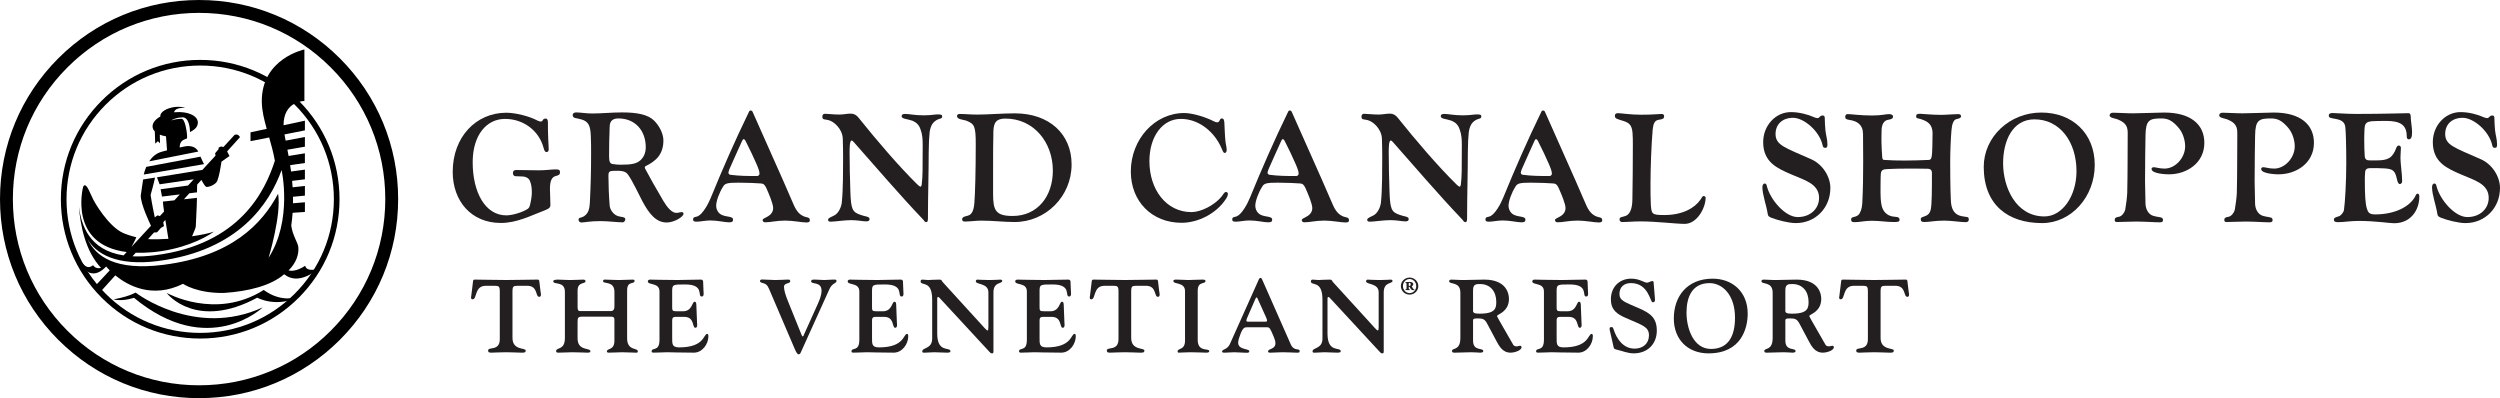 <svg viewBox="0 0 272.507 43.4" xmlns="http://www.w3.org/2000/svg" data-name="Layer 2" id="Layer_2">
  <defs>
    <style>
      .cls-1, .cls-2 {
        stroke-width: 0px;
      }

      .cls-2 {
        fill: #231f20;
      }
    </style>
  </defs>
  <g data-name="Layer 1" id="Layer_1-2">
    <g>
      <g>
        <path d="M58.561,13.129c.135.067.27.118.405.118.135,0,.169-.101.219-.186.084-.101.152-.135.304-.135.186,0,.236.186.236.405,0,.456,0,1.215.034,1.857.017.355.051.844.051,1.097,0,.169-.084.287-.203.287-.203,0-.253-.084-.371-.506-.506-1.839-2.194-3.105-4.185-3.105-2.025,0-3.527,1.772-3.527,4.726,0,3.308,1.384,5.789,3.662,5.789.692,0,1.806-.355,2.312-.692.135-.084.236-.203.304-.574.101-.388.169-.928.169-1.198,0-.338-.017-.861-.203-1.283-.118-.304-.439-.472-.759-.489-.22-.017-.624-.034-.827-.034-.169,0-.27-.169-.27-.321,0-.27.135-.354.371-.354.608,0,1.654.034,2.43.034.827,0,1.367-.101,1.856-.101.304,0,.473.017.473.321,0,.253-.135.32-.473.405-.456.118-.624.591-.624,1.418,0,.371.051,1.182.051,1.755,0,.304-.27.422-.557.54-1.586.607-3.105,1.401-4.843,1.401-3.24,0-5.249-2.396-5.249-5.569,0-3.814,2.549-6.447,5.84-6.447.979,0,2.498.371,3.375.844Z" class="cls-2"></path>
        <path d="M63.672,23.559c.473-.304.591-.827.624-1.468.101-2.059.135-3.46.135-5.451,0-.506,0-1.266-.034-1.89-.051-1.029-.236-1.485-.979-1.721-.591-.186-.996-.084-.996-.506,0-.152.169-.27.371-.27.456,0,1.114.118,1.755.118.996,0,2.11-.118,3.274-.118,1.586,0,2.802.22,3.477.895.608.608,1.013,1.451,1.013,2.16,0,1.451-.743,2.228-1.941,2.801-.051.034-.085.068-.085.118,0,.051.017.118.051.186.472.894,1.097,2.008,1.974,3.493.388.658.911,1.299,1.401,1.299.236,0,.405-.084.624-.084.101,0,.169.084.169.186,0,.304-.979.945-1.839.945-1.148,0-1.907-.945-2.633-2.295-.388-.726-1.046-2.177-1.586-2.937-.304-.405-.776-.405-1.367-.405-.658,0-.759.067-.759.557,0,.928.051,2.228.135,3.24.034.456.405.945.827,1.114.422.169.878.067.878.388,0,.152-.152.321-.27.321-.641,0-1.62-.135-2.43-.135-1.198,0-1.721.152-2.109.152-.152,0-.287-.135-.287-.304,0-.27.27-.169.607-.388ZM66.727,17.871c.219.051.675.084.911.084,1.266,0,1.789-.118,2.228-.54.27-.27.523-.709.523-1.367,0-1.772-1.114-3.139-2.987-3.139-.557,0-.928.236-.945.861-.051,1.283-.067,2.093-.067,3.257,0,.591.101.776.338.844Z" class="cls-2"></path>
        <path d="M76.056,23.575c.54-.236,1.148-1.333,1.418-2.008,1.3-3.173,2.633-6.228,4.169-9.384.034-.101.101-.135.186-.135.101,0,.152.034.203.135,1.08,2.481,3.274,7.291,4.287,9.687.355.844.624,1.434,1.316,1.721.304.135.641.051.641.422,0,.202-.152.236-.405.236-.439,0-1.451-.203-2.262-.203-1.013,0-1.57.186-2.211.186-.152,0-.27-.101-.27-.236,0-.169.304-.236.591-.422.388-.236.557-.54.557-.895,0-.439-.422-1.468-.759-2.211-.169-.338-.287-.456-.591-.472-.355-.034-1.519-.084-2.43-.084-1.232,0-1.468.084-1.671.422-.422.658-.759,1.586-.759,2.076,0,.489.27.861.607,1.013.54.253,1.232.135,1.232.507,0,.219-.084.304-.439.304-.472,0-1.232-.203-2.042-.203-.523,0-1.131.135-1.468.135-.287,0-.405-.051-.405-.219,0-.355.236-.253.506-.371ZM82.52,19.187c.203,0,.27-.169.27-.27,0-.27-.186-.709-.287-.945-.338-.776-.776-1.721-1.249-2.633-.034-.084-.118-.169-.202-.169-.051,0-.101.051-.152.169-.371.776-.945,2.126-1.401,3.122-.051.135-.101.304-.101.371,0,.084.084.203.203.219,1.013.135,1.924.135,2.92.135Z" class="cls-2"></path>
        <path d="M91.039,23.423c.422-.287.692-.928.726-1.418.135-1.299.135-3.527.135-4.877,0-.675-.017-1.367-.034-2.009-.034-1.046-.945-1.873-1.553-2.025-.456-.118-.675,0-.675-.388,0-.186.101-.304.287-.304.304,0,.911.084,1.57.084.456,0,.827-.101,1.249-.101.338,0,.624.152.878.489,1.907,2.38,4.287,5.181,6.38,7.24.118.118.253.219.32.236.101,0,.135-.135.152-.287.101-.827.101-1.603.101-4.219,0-.624-.017-1.164-.236-1.738-.152-.472-.439-.759-.878-.945-.557-.203-1.182-.186-1.182-.489,0-.169.101-.253.388-.253.472,0,1.013.152,2.008.152.81,0,1.198-.101,1.536-.101.388,0,.489.034.489.236,0,.27-.304.186-.641.405-.371.236-.607.54-.726,1.283-.051.422-.101,1.367-.101,2.16,0,2.16-.084,4.861-.084,7.24,0,.304-.051.422-.186.422-.169,0-.203-.152-.321-.27-2.751-2.886-5.114-5.688-7.544-8.422-.152-.152-.169-.203-.27-.203-.219,0-.219.844-.219,1.3,0,1.401.034,2.768.084,4.236.067,1.941.203,2.261,1.114,2.565.455.186.979.152.979.456,0,.169-.101.253-.371.253-.354,0-.945-.135-1.637-.135-.726,0-1.806.169-2.228.169-.253,0-.287-.101-.287-.219,0-.219.54-.355.776-.523Z" class="cls-2"></path>
        <path d="M105.499,23.508c.456-.118.641-.591.709-1.367.084-.878.152-3.73.152-6.396,0-1.958-.135-2.228-.962-2.565-.354-.152-1.08-.135-1.08-.523,0-.169.118-.236.304-.236.591,0,1.131.068,1.907.068,1.131,0,2.768-.135,4.084-.135,3.747,0,6.194,2.245,6.194,5.569,0,3.477-2.802,6.278-6.211,6.278-1.249,0-2.245-.152-3.679-.152-.439,0-1.333.101-1.755.101-.152,0-.287-.068-.287-.219,0-.27.202-.321.624-.422ZM109.6,12.926c-.996,0-1.266.405-1.316,1.316-.034.793-.034,2.937-.034,3.949v2.97c0,1.772.287,2.38,2.126,2.38,2.734,0,4.388-2.16,4.388-4.945,0-3.072-2.076-5.67-5.164-5.67Z" class="cls-2"></path>
        <path d="M133.459,13.365c.034.641.051,1.401.118,2.025.034.354.135.624.135.962,0,.169-.084.321-.203.321-.135,0-.186-.101-.355-.506-.726-1.722-2.413-3.207-4.439-3.207-1.974,0-3.426,1.874-3.426,4.607,0,3.105,1.839,5.553,4.59,5.553,1.013,0,2.481-.743,3.24-1.654.169-.186.321-.54.507-.54.118,0,.219.084.219.203,0,.203-.135.456-.287.658-1.013,1.502-2.97,2.498-4.759,2.498-3.24,0-5.536-2.329-5.536-5.586,0-3.511,2.599-6.38,5.822-6.38.979,0,2.464.506,3.173.878.135.068.287.135.422.135s.203-.084.253-.186c.068-.118.101-.236.236-.236.253,0,.27.236.287.456Z" class="cls-2"></path>
        <path d="M134.823,23.575c.54-.236,1.148-1.333,1.418-2.008,1.3-3.173,2.633-6.228,4.169-9.384.034-.101.101-.135.186-.135.101,0,.152.034.203.135,1.08,2.481,3.274,7.291,4.287,9.687.355.844.624,1.434,1.316,1.721.304.135.641.051.641.422,0,.202-.152.236-.405.236-.439,0-1.451-.203-2.262-.203-1.013,0-1.57.186-2.211.186-.152,0-.27-.101-.27-.236,0-.169.304-.236.591-.422.388-.236.557-.54.557-.895,0-.439-.422-1.468-.759-2.211-.169-.338-.287-.456-.591-.472-.355-.034-1.519-.084-2.43-.084-1.232,0-1.468.084-1.671.422-.422.658-.759,1.586-.759,2.076,0,.489.27.861.607,1.013.54.253,1.232.135,1.232.507,0,.219-.084.304-.439.304-.472,0-1.232-.203-2.042-.203-.523,0-1.131.135-1.468.135-.287,0-.405-.051-.405-.219,0-.355.236-.253.506-.371ZM141.287,19.187c.203,0,.27-.169.27-.27,0-.27-.186-.709-.287-.945-.338-.776-.776-1.721-1.249-2.633-.034-.084-.118-.169-.202-.169-.051,0-.101.051-.152.169-.371.776-.945,2.126-1.401,3.122-.051.135-.101.304-.101.371,0,.084.084.203.203.219,1.013.135,1.924.135,2.92.135Z" class="cls-2"></path>
        <path d="M149.807,23.423c.422-.287.692-.928.726-1.418.135-1.299.135-3.527.135-4.877,0-.675-.017-1.367-.034-2.009-.034-1.046-.945-1.873-1.553-2.025-.456-.118-.675,0-.675-.388,0-.186.101-.304.287-.304.304,0,.911.084,1.57.084.456,0,.827-.101,1.249-.101.338,0,.624.152.878.489,1.907,2.38,4.287,5.181,6.38,7.24.118.118.253.219.32.236.101,0,.135-.135.152-.287.101-.827.101-1.603.101-4.219,0-.624-.017-1.164-.236-1.738-.152-.472-.439-.759-.878-.945-.557-.203-1.182-.186-1.182-.489,0-.169.101-.253.388-.253.472,0,1.013.152,2.008.152.81,0,1.198-.101,1.536-.101.388,0,.489.034.489.236,0,.27-.304.186-.641.405-.371.236-.607.54-.726,1.283-.051.422-.101,1.367-.101,2.16,0,2.16-.084,4.861-.084,7.24,0,.304-.051.422-.186.422-.169,0-.203-.152-.321-.27-2.751-2.886-5.114-5.688-7.544-8.422-.152-.152-.169-.203-.27-.203-.219,0-.219.844-.219,1.3,0,1.401.034,2.768.084,4.236.067,1.941.203,2.261,1.114,2.565.456.186.979.152.979.456,0,.169-.101.253-.371.253-.354,0-.945-.135-1.637-.135-.726,0-1.806.169-2.228.169-.253,0-.287-.101-.287-.219,0-.219.54-.355.776-.523Z" class="cls-2"></path>
        <path d="M162.427,23.575c.54-.236,1.148-1.333,1.418-2.008,1.299-3.173,2.633-6.228,4.168-9.384.034-.101.102-.135.186-.135.101,0,.152.034.203.135,1.08,2.481,3.274,7.291,4.286,9.687.355.844.624,1.434,1.316,1.721.304.135.641.051.641.422,0,.202-.152.236-.405.236-.439,0-1.452-.203-2.261-.203-1.013,0-1.57.186-2.211.186-.152,0-.27-.101-.27-.236,0-.169.304-.236.591-.422.388-.236.557-.54.557-.895,0-.439-.422-1.468-.76-2.211-.169-.338-.287-.456-.59-.472-.355-.034-1.519-.084-2.43-.084-1.232,0-1.468.084-1.671.422-.422.658-.759,1.586-.759,2.076,0,.489.27.861.607,1.013.54.253,1.232.135,1.232.507,0,.219-.084.304-.439.304-.473,0-1.232-.203-2.042-.203-.523,0-1.131.135-1.468.135-.287,0-.405-.051-.405-.219,0-.355.236-.253.506-.371ZM168.891,19.187c.202,0,.27-.169.27-.27,0-.27-.186-.709-.287-.945-.338-.776-.776-1.721-1.249-2.633-.034-.084-.118-.169-.202-.169-.051,0-.101.051-.152.169-.371.776-.945,2.126-1.401,3.122-.051.135-.101.304-.101.371,0,.084.085.203.203.219,1.013.135,1.923.135,2.919.135Z" class="cls-2"></path>
        <path d="M176.533,23.93c0-.321.27-.236.692-.405.439-.186.692-.76.709-1.755.034-2.009.051-3.865.051-5.991,0-.354,0-.928-.034-1.283-.068-.81-.32-1.097-.962-1.299-.557-.186-.962-.236-.962-.54,0-.253.118-.321.355-.321.304,0,1.316.169,2.531.169,1.334,0,1.873-.084,2.177-.084.186,0,.304.068.304.236,0,.287-.152.338-.624.405-.422.084-.557.439-.624,1.08-.135,1.519-.236,4.152-.236,5.856,0,.759,0,1.772.034,2.312.085.996.068,1.131,1.468,1.131,2.009,0,3.325-.776,3.949-1.688.169-.236.202-.388.338-.388.118,0,.219.084.219.186,0,1.131-.945,2.852-2.278,2.852-.962,0-3.105-.27-4.81-.27-.76,0-1.367.068-2.026.068-.152,0-.27-.118-.27-.27Z" class="cls-2"></path>
        <path d="M192.359,19.998c.152,0,.219.169.236.304.389,1.502,2.009,3.359,3.359,3.359,1.384,0,2.329-.911,2.329-2.093,0-1.553-1.62-1.941-3.004-2.549-1.519-.658-3.088-1.316-3.088-3.527,0-1.806,1.35-3.274,3.02-3.274.945,0,1.924.287,2.481.54.135.067.303.118.439.118.203,0,.219-.287.54-.287.236,0,.236.186.236.388,0,.422.034.776.068,1.215.051.54.219.962.219,1.553,0,.253-.034.371-.253.371-.169,0-.236-.101-.27-.27-.321-1.536-2.026-3.004-3.224-3.004-1.164,0-1.907.709-1.907,1.755,0,1.232,1.013,1.485,3.865,2.751,1.249.54,2.11,1.89,2.11,3.139,0,2.194-1.637,3.831-3.764,3.831-.776,0-1.991-.321-2.649-.574-.27-.118-.372-.186-.405-.371-.152-1.03-.591-2.11-.591-2.987,0-.219.118-.388.253-.388Z" class="cls-2"></path>
        <path d="M202.551,23.441c.236-.203.405-.709.439-1.215.085-1.62.102-3.088.102-4.607,0-1.131,0-1.907-.017-3.038-.017-1.013-.658-1.401-1.536-1.519-.355-.051-.405-.152-.405-.355,0-.152.118-.27.236-.27.439,0,1.384.152,2.684.152,1.08,0,1.468-.152,1.89-.152.22,0,.405.118.405.253,0,.27-.253.321-.557.371-.456.084-.675.523-.692,1.097-.016.405-.016.861-.016,1.316,0,.523.051,1.148.084,1.671,0,.152.085.287.186.287.743.051,1.502.068,2.261.068.928,0,1.823-.034,2.633-.068.152,0,.27-.084.32-.422.051-.287.085-1.451.085-2.582-.051-.844-.473-1.182-1.249-1.435-.321-.118-.54-.034-.54-.32,0-.203.101-.27.439-.27.236,0,1.266.118,2.295.118.523,0,1.401-.084,1.856-.084.236,0,.304.135.304.236,0,.169-.186.253-.473.304-.388.067-.523.641-.574,1.266-.067.743-.135,2.262-.135,3.376,0,2.346.051,4.438.118,4.675.101.608.388,1.114,1.114,1.266.607.135.793,0,.793.388,0,.186-.135.27-.355.27-.472,0-1.569-.169-2.312-.169-1.03,0-1.603.152-2.177.152-.32,0-.388-.101-.388-.338,0-.203.287-.203.624-.371.203-.101.388-.304.456-.624.135-.574.135-2.16.135-4.051,0-.135-.051-.405-.439-.422-.641-.017-1.57-.017-2.211-.017-.877,0-1.418.017-2.227.051-.506.017-.641.152-.692.489-.034.338-.034,1.705-.034,2.059,0,.422.017.945.118,1.418.118.506.389.928.928,1.131.489.186,1.03,0,1.03.422,0,.253-.203.253-.692.253-.76,0-1.435-.135-2.329-.135-.844,0-1.266.152-1.89.152-.287,0-.371-.084-.371-.287,0-.355.405-.186.776-.489Z" class="cls-2"></path>
        <path d="M228.334,17.972c0,3.493-2.565,6.346-5.738,6.346-3.73,0-6.363-1.991-6.363-6.126,0-3.274,2.819-5.924,6.278-5.924,3.392,0,5.822,2.278,5.822,5.704ZM222.85,23.592c1.941,0,3.493-2.211,3.493-4.928,0-3.224-1.823-5.654-4.573-5.654-2.431,0-3.426,2.38-3.426,4.793,0,2.582,1.367,5.789,4.506,5.789Z" class="cls-2"></path>
        <path d="M232.55,12.352c.895,0,2.633-.084,3.359-.084,2.869,0,4.371,1.283,4.371,3.308,0,2.177-1.89,3.426-3.865,3.426-.185,0-1.89-.034-1.89-.591,0-.118.135-.186.236-.186.203,0,.624.152,1.182.152,1.181,0,2.244-1.182,2.244-2.43,0-.557-.186-1.451-.793-2.109-.607-.675-1.063-.928-1.789-.928-1.299,0-1.722.152-1.739,1.89-.016.81-.051,3.055-.051,4.995,0,.388.034,2.11.051,2.464.034.557.321,1.114.844,1.266.675.203,1.064.084,1.064.456,0,.186-.102.253-.338.253-.608,0-1.654-.084-2.599-.084-.911,0-1.35.051-2.093.051-.186,0-.236-.101-.236-.219,0-.236.135-.304.473-.355.27-.051.574-.388.675-.776.101-.557.203-1.384.219-1.84.051-2.194.034-4.388.051-6.582,0-.861-.472-1.164-1.147-1.435-.304-.101-.827-.152-.827-.422,0-.169.152-.287.372-.287.607,0,1.451.068,2.227.068Z" class="cls-2"></path>
        <path d="M244.496,12.352c.895,0,2.633-.084,3.359-.084,2.869,0,4.371,1.283,4.371,3.308,0,2.177-1.89,3.426-3.865,3.426-.185,0-1.89-.034-1.89-.591,0-.118.135-.186.236-.186.203,0,.625.152,1.182.152,1.181,0,2.244-1.182,2.244-2.43,0-.557-.186-1.451-.793-2.109-.607-.675-1.063-.928-1.789-.928-1.3,0-1.722.152-1.739,1.89-.016.81-.051,3.055-.051,4.995,0,.388.034,2.11.051,2.464.034.557.321,1.114.844,1.266.676.203,1.064.084,1.064.456,0,.186-.102.253-.338.253-.608,0-1.654-.084-2.599-.084-.911,0-1.35.051-2.093.051-.186,0-.236-.101-.236-.219,0-.236.135-.304.473-.355.27-.051.574-.388.675-.776.101-.557.203-1.384.219-1.84.051-2.194.034-4.388.051-6.582,0-.861-.472-1.164-1.147-1.435-.304-.101-.827-.152-.827-.422,0-.169.152-.287.372-.287.607,0,1.451.068,2.227.068Z" class="cls-2"></path>
        <path d="M254.924,24.217c-.371,0-.523-.051-.523-.27,0-.253.304-.287.54-.371.219-.068.523-.422.557-.692.118-.776.253-3.055.253-5.097,0-1.806-.051-3.544-.102-3.899-.034-.456-.303-.776-.911-.895-.709-.152-.894-.101-.894-.439,0-.135.169-.236.388-.236.287,0,1.603.101,2.582.101,3.139,0,5.164-.084,5.738-.084.118,0,.219.135.219.287.017.709.152,1.232.152,1.772,0,.472-.067.793-.354.793-.135,0-.22-.101-.22-.27,0-1.232-.607-1.738-2.244-1.738-.624,0-1.35.017-1.553.034-.388.051-.675.101-.776.523-.051.186-.068,1.148-.068,1.333,0,.709.017,1.553.051,1.857,0,.523.287.557.591.557h.709c1.249,0,1.739-.253,2.16-1.401.051-.118.135-.22.236-.22.169,0,.253.118.253.27,0,.219-.051.692-.051,1.08,0,.641.185,1.738.185,2.548,0,.186-.118.304-.27.304-.169-.017-.253-.32-.304-.557-.202-.911-.439-1.08-1.282-1.148-.523-.034-1.03-.034-1.62-.034-.338,0-.523.118-.557.405-.034.338-.034.658-.034.962,0,1.569.051,2.531.236,3.088.118.388.27.591.894.591,2.211,0,3.747-.878,4.32-1.89.101-.203.152-.371.304-.371.118,0,.185.084.185.338,0,1.384-.877,2.886-2.751,2.886-.49,0-2.059-.253-3.831-.253-.962,0-1.603.135-2.211.135Z" class="cls-2"></path>
        <path d="M265.351,19.998c.152,0,.219.169.236.304.389,1.502,2.009,3.359,3.359,3.359,1.384,0,2.329-.911,2.329-2.093,0-1.553-1.62-1.941-3.004-2.549-1.519-.658-3.088-1.316-3.088-3.527,0-1.806,1.35-3.274,3.02-3.274.945,0,1.924.287,2.481.54.135.067.303.118.439.118.203,0,.219-.287.54-.287.236,0,.236.186.236.388,0,.422.034.776.068,1.215.051.54.219.962.219,1.553,0,.253-.034.371-.253.371-.169,0-.236-.101-.27-.27-.321-1.536-2.026-3.004-3.224-3.004-1.164,0-1.907.709-1.907,1.755,0,1.232,1.013,1.485,3.865,2.751,1.249.54,2.11,1.89,2.11,3.139,0,2.194-1.637,3.831-3.764,3.831-.776,0-1.991-.321-2.649-.574-.27-.118-.372-.186-.405-.371-.152-1.03-.591-2.11-.591-2.987,0-.219.118-.388.253-.388Z" class="cls-2"></path>
      </g>
      <g>
        <path d="M154.6,31.185c0,.512-.426.931-.951.931-.526,0-.951-.419-.951-.931,0-.512.426-.931.951-.931.525,0,.951.419.951.931ZM152.924,31.185c0,.426.333.765.725.765.399,0,.725-.339.725-.765,0-.432-.325-.771-.725-.771-.393,0-.725.339-.725.771ZM153.317,30.972c0-.093-.02-.139-.087-.146h-.033c-.014-.027-.014-.073.013-.08.166-.006.306-.013.439-.013.173,0,.399.033.399.246,0,.106-.08.18-.147.206-.013.007-.013.02,0,.053.08.153.147.253.2.293.033.02.047.033.073.04.013,0,.013.047,0,.053-.04.006-.073.006-.113.006-.126,0-.219-.047-.292-.153l-.113-.186c-.014-.027-.04-.04-.067-.04-.027,0-.033.02-.033.033v.106c0,.106,0,.14.093.153l.027.006c.013.007.013.067,0,.073-.08,0-.146-.007-.239-.007-.087,0-.16.007-.226.007-.027-.007-.027-.067-.013-.073l.033-.006c.087-.02.087-.04.087-.153v-.419ZM153.556,31.112c0,.053.006.053.08.053.107,0,.133-.093.133-.146,0-.12-.054-.186-.127-.186-.08,0-.086.013-.086.06v.219Z" class="cls-2"></path>
        <path d="M54.477,31.748c0-.54-.112-.596-.574-.596h-.945c-1.271,0-.934,1.473-1.44,1.473-.236,0-.169-.247-.146-.394l.18-1.485c.011-.112.011-.27.18-.27,1.046,0,1.8.045,3.442.045,1.642,0,2.396-.045,3.442-.045.169,0,.169.157.18.27l.124,1.035c.022.135.146.574-.146.574-.45,0-.09-1.248-1.383-1.203h-.956c-.461,0-.574.056-.574.596v5.084c0,1.383,1.44,1.057,1.44,1.372,0,.27-.225.236-.551.236-.45,0-.821-.045-1.575-.045s-1.125.045-1.575.045c-.202,0-.394.011-.394-.236,0-.439,1.271.101,1.271-1.237v-5.219Z" class="cls-2"></path>
        <path d="M68.355,36.855c0,1.428,1.17,1.012,1.17,1.451,0,.146-.09.135-.236.135-.371,0-1.035-.045-1.496-.045-.405,0-.844.045-1.417.045-.157,0-.225-.045-.225-.124,0-.394.821-.09.821-1.181v-2.024c0-.472.034-.596-.461-.596h-3.003c-.517,0-.551.112-.551.607v1.766c0,1.395,1.395.99,1.395,1.395,0,.067.022.157-.337.157-.461,0-.832-.045-1.642-.045-.472,0-.945.045-1.507.045-.135,0-.247-.022-.247-.169,0-.45.956-.045.956-1.44v-5.016c0-1.226-1.271-.731-1.271-1.158,0-.169.337-.18.551-.18.337,0,.675.045,1.26.045.675,0,1.125-.045,1.451-.045.157,0,.259.056.259.169,0,.349-.866.022-.866,1.023v1.788c0,.304.045.45.281.45h3.34c.326,0,.394-.259.394-.506v-1.586c0-1.237-1.237-.832-1.237-1.158,0-.202.101-.18.259-.18.461,0,.754.045,1.451.045.585,0,1.001-.045,1.485-.045.191,0,.236.034.236.135,0,.427-.81-.056-.81,1.046v5.196Z" class="cls-2"></path>
        <path d="M73.268,33.368c0,.484,0,.562.484.562h.709c.967,0,1.001-1.035,1.226-1.035.079,0,.202-.022.214.281l.079,2.002c.011.146.079.551-.191.551-.36,0-.045-1.192-1.215-1.192h-.832c-.517,0-.472.135-.472.787v1.44c0,.697-.045,1.102.765,1.102,2.789,0,2.632-1.473,3.059-1.473.045,0,.124.034.124.247,0,.877-.664,1.8-1.586,1.8-1.71,0-2.384-.045-2.947-.045-.349,0-.821.045-1.44.045-.146,0-.214-.056-.214-.124,0-.517.855.09.855-1.282v-5.264c0-1.012-1.271-.652-1.271-1.102,0-.101.09-.191.247-.191.461,0,1.271.045,2.992.045.799,0,1.575-.045,2.564-.045.146,0,.225.112.225.214l.045,1.113c.011.146.067.517-.191.517-.529,0,.349-1.316-1.822-1.316-1.361,0-1.406.011-1.406.787v1.575Z" class="cls-2"></path>
        <path d="M87.36,38.261c-.124.292-.18.36-.304.36-.112,0-.225-.112-.427-.585l-2.801-6.546c-.191-.439-.349-.562-.81-.675-.034-.011-.18-.079-.18-.157,0-.27.349-.18.517-.18.371,0,.754.045,1.136.045.72,0,1.046-.045,1.226-.045.36,0,.416-.011.416.18,0,.304-.675.135-.675.607,0,.337.146.866.427,1.552l1.462,3.622c.034.079.09.236.157.236s.112-.157.146-.236l1.541-3.419c.337-.754.36-1.147.36-1.327,0-1.057-1.136-.641-1.136-1.035,0-.214.326-.18.461-.18.326,0,.641.045.967.045.315,0,.63-.045.945-.045.236,0,.394-.034.394.157,0,.259-.461.202-.765.866l-3.059,6.76Z" class="cls-2"></path>
        <path d="M95.052,33.368c0,.484,0,.562.484.562h.709c.967,0,1.001-1.035,1.226-1.035.079,0,.202-.022.214.281l.079,2.002c.011.146.079.551-.191.551-.36,0-.045-1.192-1.215-1.192h-.832c-.517,0-.472.135-.472.787v1.44c0,.697-.045,1.102.765,1.102,2.789,0,2.632-1.473,3.059-1.473.045,0,.124.034.124.247,0,.877-.664,1.8-1.586,1.8-1.71,0-2.384-.045-2.947-.045-.349,0-.821.045-1.44.045-.146,0-.214-.056-.214-.124,0-.517.855.09.855-1.282v-5.264c0-1.012-1.271-.652-1.271-1.102,0-.101.09-.191.247-.191.461,0,1.271.045,2.992.045.799,0,1.575-.045,2.564-.045.146,0,.225.112.225.214l.045,1.113c.011.146.067.517-.191.517-.529,0,.349-1.316-1.822-1.316-1.361,0-1.406.011-1.406.787v1.575Z" class="cls-2"></path>
        <path d="M101.608,32.637c0-2.159-1.26-1.428-1.26-1.968,0-.101.056-.191.191-.191.214,0,.416.045.63.045.292,0,.585-.045,1.181-.045.36,0,.225.079.427.292l4.521,4.96c.146.157.281.292.349.292.067,0,.09-.135.09-.416v-3.745c0-1.023-1.372-.821-1.372-1.192,0-.079.034-.191.18-.191.18,0,.506.045,1.282.045.709,0,1.102-.045,1.203-.045.214,0,.214.112.214.146,0,.337-.956.067-.956,1.248v6.31c0,.247,0,.337-.135.337-.157,0-.214-.067-.292-.157l-5.41-5.849c-.079-.09-.146-.146-.202-.146-.067,0-.09.079-.09.18v3.824c0,2.159,1.44,1.395,1.44,1.923,0,.157-.281.146-.427.146-.551,0-.934-.045-1.327-.045-.36,0-.664.045-.967.045-.124,0-.349.056-.349-.135,0-.45,1.08-.247,1.08-1.395v-4.274Z" class="cls-2"></path>
        <path d="M113.314,33.368c0,.484,0,.562.484.562h.709c.967,0,1.001-1.035,1.226-1.035.079,0,.202-.022.214.281l.079,2.002c.011.146.079.551-.191.551-.36,0-.045-1.192-1.215-1.192h-.832c-.517,0-.472.135-.472.787v1.44c0,.697-.045,1.102.765,1.102,2.789,0,2.632-1.473,3.059-1.473.045,0,.124.034.124.247,0,.877-.664,1.8-1.586,1.8-1.71,0-2.384-.045-2.947-.045-.349,0-.821.045-1.44.045-.146,0-.214-.056-.214-.124,0-.517.855.09.855-1.282v-5.264c0-1.012-1.271-.652-1.271-1.102,0-.101.09-.191.247-.191.461,0,1.271.045,2.992.045.799,0,1.575-.045,2.564-.045.146,0,.225.112.225.214l.045,1.113c.011.146.067.517-.191.517-.529,0,.349-1.316-1.822-1.316-1.361,0-1.406.011-1.406.787v1.575Z" class="cls-2"></path>
        <path d="M121.918,31.748c0-.54-.112-.596-.574-.596h-.945c-1.271,0-.934,1.473-1.44,1.473-.236,0-.169-.247-.146-.394l.18-1.485c.011-.112.011-.27.18-.27,1.046,0,1.8.045,3.442.045,1.642,0,2.396-.045,3.442-.045.169,0,.169.157.18.27l.124,1.035c.022.135.146.574-.146.574-.45,0-.09-1.248-1.383-1.203h-.956c-.461,0-.574.056-.574.596v5.084c0,1.383,1.44,1.057,1.44,1.372,0,.27-.225.236-.551.236-.45,0-.821-.045-1.575-.045-.754,0-1.125.045-1.575.045-.202,0-.394.011-.394-.236,0-.439,1.271.101,1.271-1.237v-5.219Z" class="cls-2"></path>
        <path d="M130.554,37.046c0,1.383,1.26.866,1.26,1.226,0,.124-.101.169-.36.169-.416,0-.832-.045-1.709-.045-.484,0-.967.045-1.26.045-.101,0-.124-.079-.124-.135,0-.394.81-.101.81-1.17v-5.399c0-1.023-1.271-.709-1.271-1.102,0-.191.281-.157.382-.157.439,0,.877.045,1.271.045.405,0,.81-.045,1.451-.045.337,0,.394.022.394.157,0,.382-.843-.022-.843,1.046v5.365Z" class="cls-2"></path>
        <path d="M135.884,35.674c-.191,0-.427.045-.686.787-.079.225-.236.619-.236.889,0,.81,1.215.63,1.215.934,0,.236-.349.157-.585.157-.36,0-.697-.045-1.057-.045-.337,0-.664.045-.99.045-.157,0-.337.022-.337-.124,0-.259.574-.191.855-.821l3.048-6.805c.079-.18.135-.394.281-.394.101,0,.124.022.27.36l3.037,6.883c.36.799.967.36.967.731,0,.191-.101.169-.405.169-.405,0-.709-.045-1.451-.045-.495,0-.911.045-1.237.045-.202,0-.349.022-.349-.135,0-.326.799-.202.799-.889,0-.247-.079-.45-.202-.754-.371-.877-.427-.99-.72-.99h-2.216ZM137.751,35.066c.202,0,.36.011.36-.101,0-.157-.067-.281-.124-.416l-.922-2.036c-.067-.09-.034-.09-.09-.09-.022,0-.067.011-.124.135l-.866,1.991c-.056.135-.124.259-.124.416,0,.112.157.101.36.101h1.53Z" class="cls-2"></path>
        <path d="M144.15,32.637c0-2.159-1.26-1.428-1.26-1.968,0-.101.056-.191.191-.191.214,0,.416.045.63.045.292,0,.585-.045,1.181-.045.36,0,.225.079.427.292l4.521,4.96c.146.157.281.292.349.292.067,0,.09-.135.09-.416v-3.745c0-1.023-1.372-.821-1.372-1.192,0-.079.034-.191.18-.191.18,0,.506.045,1.282.045.709,0,1.102-.045,1.203-.045.214,0,.214.112.214.146,0,.337-.956.067-.956,1.248v6.31c0,.247,0,.337-.135.337-.157,0-.214-.067-.292-.157l-5.41-5.849c-.079-.09-.146-.146-.202-.146-.067,0-.09.079-.09.18v3.824c0,2.159,1.44,1.395,1.44,1.923,0,.157-.281.146-.427.146-.551,0-.934-.045-1.327-.045-.36,0-.664.045-.967.045-.124,0-.349.056-.349-.135,0-.45,1.08-.247,1.08-1.395v-4.274Z" class="cls-2"></path>
        <path d="M159.183,31.895c0-1.26-1.226-.844-1.226-1.248,0-.112.112-.169.247-.169.517,0,.607.045,1.316.045.754,0,1.518-.045,2.272-.045,2.463,0,2.688,1.586,2.688,2.103,0,.72-.326,1.136-.652,1.406-.326.259-.652.36-.652.472,0,.067.956,1.698,1.766,3.115.101.18.315.18.405.18.112,0,.225-.067.337-.067.101,0,.169.067.169.157,0,.349-.742.596-1.192.596-.889,0-1.248-.709-1.597-1.361l-.945-1.777c-.259-.495-.461-.596-1.023-.596-.596,0-.529.079-.529.472v1.946c0,1.203,1.113.742,1.113,1.147,0,.101-.09.169-.349.169-.191,0-.495-.045-.967-.045-.607,0-1.17.045-1.732.045-.124,0-.36.034-.36-.191,0-.36.911.011.911-1.406v-4.949ZM160.567,33.908c0,.281.416.281.754.281,1.71,0,1.777-.63,1.777-1.293,0-1.102-.63-1.935-1.766-1.935-.416,0-.765,0-.765.675v2.272Z" class="cls-2"></path>
        <path d="M169.676,33.368c0,.484,0,.562.484.562h.709c.967,0,1.001-1.035,1.226-1.035.079,0,.202-.022.214.281l.079,2.002c.011.146.079.551-.191.551-.36,0-.045-1.192-1.215-1.192h-.832c-.517,0-.472.135-.472.787v1.44c0,.697-.045,1.102.765,1.102,2.789,0,2.632-1.473,3.059-1.473.045,0,.124.034.124.247,0,.877-.664,1.8-1.586,1.8-1.71,0-2.384-.045-2.947-.045-.349,0-.821.045-1.44.045-.146,0-.214-.056-.214-.124,0-.517.855.09.855-1.282v-5.264c0-1.012-1.271-.652-1.271-1.102,0-.101.09-.191.247-.191.461,0,1.271.045,2.992.045.799,0,1.575-.045,2.564-.045.146,0,.225.112.225.214l.045,1.113c.011.146.067.517-.191.517-.529,0,.349-1.316-1.822-1.316-1.361,0-1.406.011-1.406.787v1.575Z" class="cls-2"></path>
        <path d="M175.501,36.135c-.034-.157-.146-.484.135-.484.18,0,.202.101.247.247.36,1.08,1.057,2.103,2.306,2.103.877,0,1.552-.54,1.552-1.44,0-.956-.709-1.102-2.519-1.901-.967-.427-1.631-.866-1.631-2.047,0-1.293.9-2.238,2.216-2.238.922,0,1.395.439,1.732.439.146,0,.427-.18.574-.18.169,0,.135.169.157.427l.124,1.507c.022.247-.011.382-.259.382-.259,0-.427-2.092-2.362-2.092-.742,0-1.248.427-1.248,1.181,0,.754.619.9,2.126,1.563,1.203.529,1.946,1.012,1.946,2.441,0,1.473-1.035,2.474-2.508,2.474-.686,0-1.26-.27-1.912-.416-.281-.067-.27-.157-.326-.427l-.349-1.541Z" class="cls-2"></path>
        <path d="M186.635,30.376c2.193-.022,3.869,1.428,3.869,3.813,0,1.575-.686,4.33-4.274,4.33-2.261,0-3.779-1.518-3.779-3.802,0-2.463,1.496-4.319,4.184-4.341ZM186.556,38.036c1.935-.034,2.564-1.541,2.564-3.408,0-2.486-1.372-3.79-2.823-3.768-1.901.034-2.463,1.586-2.463,3.217,0,1.642.709,3.993,2.722,3.959Z" class="cls-2"></path>
        <path d="M193.224,31.895c0-1.26-1.226-.844-1.226-1.248,0-.112.112-.169.247-.169.517,0,.607.045,1.316.045.754,0,1.518-.045,2.272-.045,2.463,0,2.688,1.586,2.688,2.103,0,.72-.326,1.136-.652,1.406-.326.259-.652.36-.652.472,0,.067.956,1.698,1.766,3.115.101.18.315.18.405.18.112,0,.225-.067.337-.067.101,0,.169.067.169.157,0,.349-.742.596-1.192.596-.889,0-1.248-.709-1.597-1.361l-.945-1.777c-.259-.495-.461-.596-1.023-.596-.596,0-.529.079-.529.472v1.946c0,1.203,1.113.742,1.113,1.147,0,.101-.09.169-.349.169-.191,0-.495-.045-.967-.045-.607,0-1.17.045-1.732.045-.124,0-.36.034-.36-.191,0-.36.911.011.911-1.406v-4.949ZM194.608,33.908c0,.281.416.281.754.281,1.71,0,1.777-.63,1.777-1.293,0-1.102-.63-1.935-1.766-1.935-.416,0-.765,0-.765.675v2.272Z" class="cls-2"></path>
        <path d="M203.605,31.748c0-.54-.112-.596-.574-.596h-.945c-1.271,0-.934,1.473-1.44,1.473-.236,0-.169-.247-.146-.394l.18-1.485c.011-.112.011-.27.18-.27,1.046,0,1.8.045,3.442.045s2.396-.045,3.442-.045c.169,0,.169.157.18.27l.124,1.035c.022.135.146.574-.146.574-.45,0-.09-1.248-1.383-1.203h-.956c-.461,0-.574.056-.574.596v5.084c0,1.383,1.44,1.057,1.44,1.372,0,.27-.225.236-.551.236-.45,0-.821-.045-1.575-.045s-1.125.045-1.575.045c-.202,0-.394.011-.394-.236,0-.439,1.271.101,1.271-1.237v-5.219Z" class="cls-2"></path>
      </g>
      <g>
        <path d="M21.7,43.4c-5.796,0-11.246-2.257-15.344-6.356C2.257,32.946,0,27.496,0,21.7c0-5.796,2.257-11.246,6.356-15.344C10.454,2.257,15.904,0,21.7,0s11.246,2.257,15.344,6.356c4.099,4.099,6.356,9.548,6.356,15.344s-2.257,11.246-6.356,15.344-9.548,6.356-15.344,6.356ZM21.7,1.404c-5.421,0-10.518,2.111-14.352,5.945-3.833,3.833-5.945,8.93-5.945,14.352,0,5.421,2.111,10.518,5.945,14.352s8.93,5.945,14.352,5.945c5.421,0,10.518-2.111,14.352-5.945,3.833-3.833,5.945-8.93,5.945-14.352,0-5.421-2.111-10.518-5.945-14.352-3.833-3.833-8.93-5.945-14.352-5.945Z" class="cls-1"></path>
        <path d="M21.822,36.902c-4.057,0-7.871-1.58-10.739-4.448-2.869-2.869-4.448-6.682-4.448-10.739,0-4.057,1.58-7.871,4.448-10.739,2.869-2.869,6.683-4.448,10.739-4.448,4.057,0,7.871,1.58,10.739,4.448,2.869,2.869,4.448,6.683,4.448,10.739,0,4.057-1.58,7.871-4.448,10.739-2.869,2.869-6.683,4.448-10.739,4.448ZM21.822,7.144c-3.892,0-7.551,1.516-10.303,4.268-2.752,2.752-4.268,6.411-4.268,10.303,0,3.892,1.516,7.551,4.268,10.303,2.752,2.752,6.411,4.268,10.303,4.268,3.892,0,7.551-1.516,10.303-4.268,2.752-2.752,4.268-6.411,4.268-10.303,0-3.892-1.516-7.551-4.268-10.303-2.752-2.752-6.411-4.268-10.303-4.268Z" class="cls-1"></path>
        <g>
          <path d="M19.954,30.939s1.497,1.046,4.457.993c2.71-.177,5.107-.794,6.567-2.037.656.528,1.865.913,3.749-.606,0,0-1.271.439-1.465-.32,0,0-1.029.739-1.807.5.395-.38,1.176-1.299,1.062-2.55-.042-.463-.646-1.286-.769-2.341.068-.468.116-.929.148-1.382l1.34-.092v-1.056l-1.297.109c.004-.239.005-.476 0-.709l1.297-.123v-1.056l-1.34.148c-.015-.238-.034-.472-.055-.702l1.394-.169v-1.056l-1.509.206c-.031-.236-.065-.467-.1-.692l1.608-.236v-1.056l-1.778.289c-.043-.236-.086-.463-.128-.682l1.907-.329v-1.056l-2.101.395c-.047-.243-.089-.468-.124-.676l2.225-.442v-1.056l-2.327.498c-.009-2.658,2.272-2.644,2.272-2.644v-5.616s-4.715.979-4.643,5.723c.014.946.249,1.91.536,2.93l-1.766.378v.965l2.034-.404c.23.801.46,1.642.62,2.54-1.049,3.237-3.736,9.109-13.065,10.301-.918.117-1.73.148-2.454.113l.351-.39c.557.019,1.162.003,1.825-.056,3.077-.274,5.558-1.399,6.707-2.251-.494.185-1.377.367-2.389.515.195-.475.406-.92.406-1.08,0-.459.114-1.937.125-3.11l-1.418.156.591-.655.832-.101c.004-.387.009-.693.017-.841l.461-.511c.161.292.397.693.51.744.181.082.856-.148,1.136-.494.28-.346.543-2.238.543-2.238l.411-.295.465-.326-.26-.501,1.403-1.555s-.185-.426-.593-.241c0,0-.458.498-1.214,1.321l-.245-.066-.263.115-.033.198-.362.428.045.258c-.443.482-.941,1.023-1.477,1.606.006-.013.013-.029.019-.042l-4.927.799c.085.211.205.518.288.765l3.722-.546c-.205.223-.414.45-.626.68l-2.984.407c.031.21.095.532.149.796l1.944-.235c-.196.213-.394.428-.593.644l-1.254.138c.018.267.065.65.128,1.084-.151.164-.302.328-.453.492l-.26-.074-.299.218s-.34-1.623-.455-2.446c0,0,.379-1.316.482-1.889l-1.297.204-.259,1.76c-.017.923,1.012,3.07,1.116,3.284-.741.804-1.463,1.586-2.137,2.316.157-.272.372-.653.539-1.061-.584-.138-1.15-.334-1.474-.482-1.524-.695-3.115-3.277-3.399-4.007-.226-.509-.401-.865-.512-1.011-.297-.391-.418.027-.418.027,0,0-1.653,6.287,4.754,7.084-.115.125-.229.247-.34.368-3.772-.578-4.604-3.317-4.867-5.297.149,1.953.682,4.818,2.404,6.653-.61.172-.861-.291-.861-.291-.691.556-1.041-.152-1.306-.377.049.128.497.825.577.97.273.293,1.109.672,2.154-.452,0,0,.136.171.39.424-1.026,1.105-1.68,1.804-1.703,1.811l.526.71,1.783-1.976c1.362,1.112,4.024,2.583,7.387.92ZM16.785,25.344l.332-.02.431-.485.323-.189-.076-.426.227-.252c.118.738.248,1.501.335,2.06-.843.056-1.629.073-2.223.033l.651-.721ZM9.53,26.024c.862,1.627,3.202,3.003,7.664,2.433,8.88-1.135,12.2-6.322,13.502-9.921,0,0,1.22,5.467-1.421,9.564,0,0,1.421-4.678,1.038-6.978-1.755,3.301-5.078,6.808-12.501,7.744-5.247.662-7.393-.901-8.282-2.843Z" class="cls-1"></path>
          <path d="M21.853,17.077l-5.913,1.113c-.139.324-.223.627-.271.836l6.575-1.136s-.118-.175-.392-.813Z" class="cls-1"></path>
          <path d="M16.264,17.585l5.349-1.063c-.447-.844-1.504-.552-1.504-.552l.009-.005-.532.114c-.008-.798.498-.846.777-.985.074-.037,0-.63,0-.63,0,0-.174-1.513-.578-1.513-.433,0-.833.085-1.144.181.259-.157.674-.332,1.252-.343.698-.014.812,1.152.821,1.608.639-.333.85-.633.85-1.051,0-.733-1.104-1.232-2.466-1.113-.042.004-.083.009-.125.014.046-.219.269-.543,1.213-.471-.28-.126-.705-.173-1.181-.107-.844.116-1.528.541-1.528.95,0,.022 0.0.05.001.082-.518.288-.848.674-.848,1.074,0,.206.089.393.245.553l.047,1.327.286-.262.236.224-.023-.939c.198.081.425.143.674.181l.115,1.528c-.192.05-.374.098-.537.14-.651.167-1.101.59-1.411,1.058Z" class="cls-1"></path>
          <path d="M28.753,31.605c-5.241,3.324-10.585.323-10.585.323.088.154,3.273,4.082,9.871.52,0,0,2.154,1.204,4.74-.197-2.202.89-4.026-.647-4.026-.647Z" class="cls-1"></path>
          <path d="M14.785,31.893c-.688.354-1.442.555-2.419.741,1.209.279,2.448-.269,2.243-.167,8.118,6.711,14.027,1.042,14.027,1.042-7.395,3.385-13.852-1.616-13.852-1.616Z" class="cls-1"></path>
        </g>
      </g>
    </g>
  </g>
</svg>